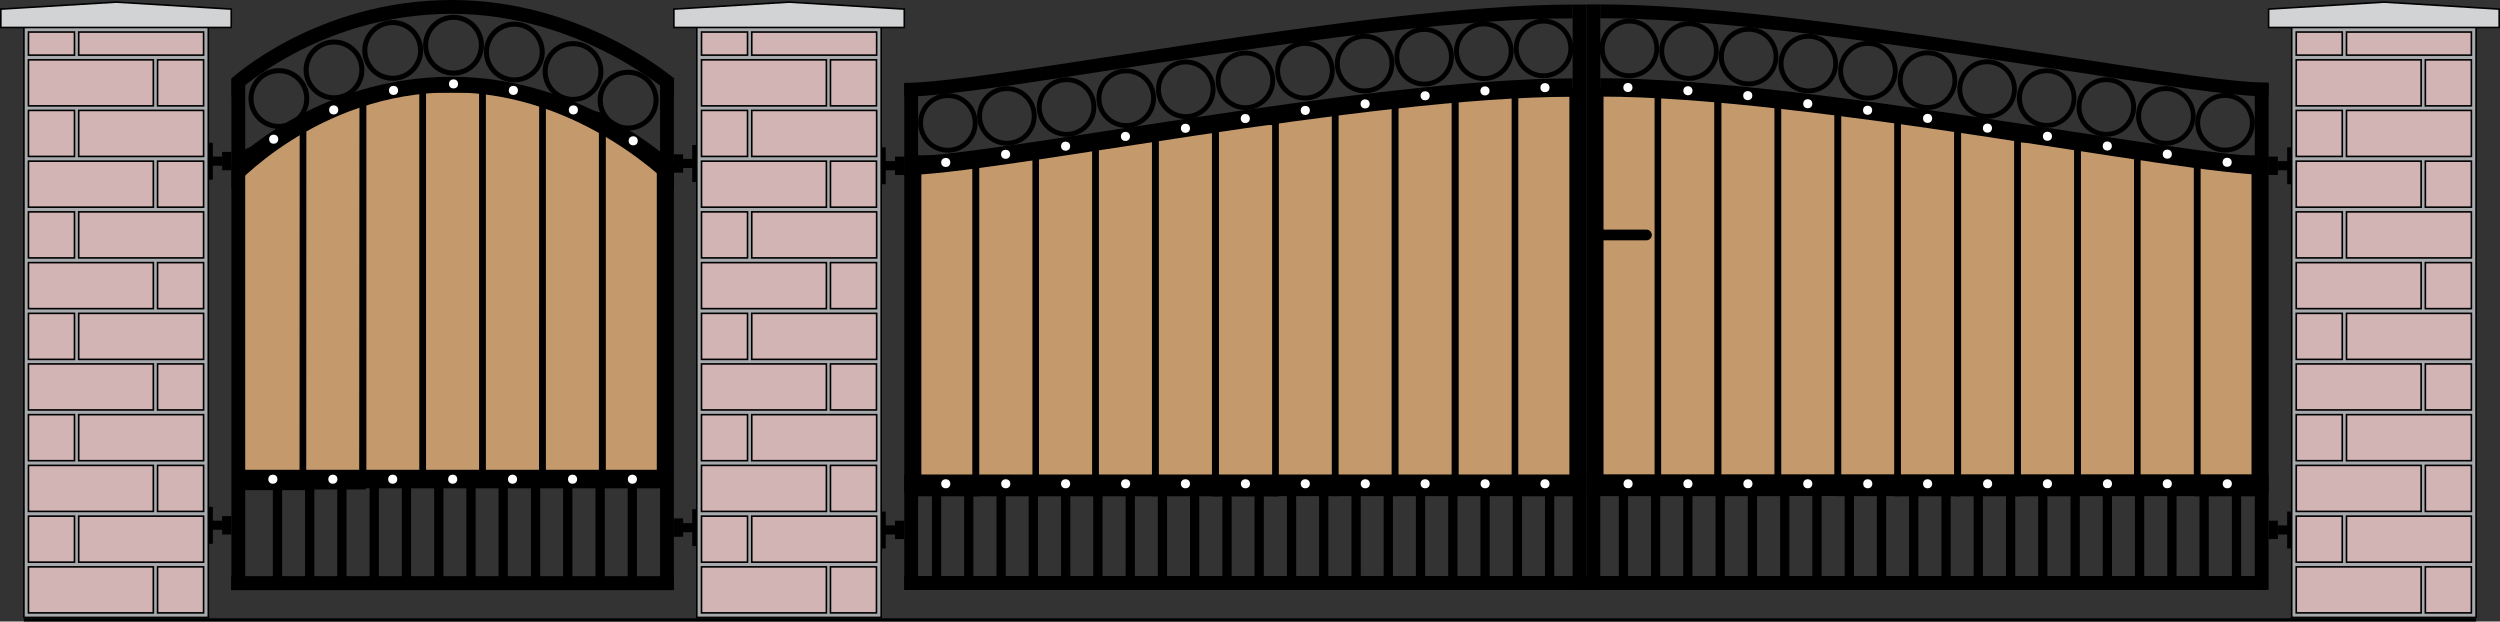 <?xml version="1.0" encoding="utf-8"?>
<!-- Generator: Adobe Illustrator 18.0.0, SVG Export Plug-In . SVG Version: 6.00 Build 0)  -->
<!DOCTYPE svg PUBLIC "-//W3C//DTD SVG 1.1//EN" "http://www.w3.org/Graphics/SVG/1.1/DTD/svg11.dtd">
<svg version="1.1" id="Layer_1" xmlns="http://www.w3.org/2000/svg" xmlns:xlink="http://www.w3.org/1999/xlink" x="0px" y="0px"
	 viewBox="0 0 1537.4 382.2" enable-background="new 0 0 1537.4 382.2" xml:space="preserve">
<rect x="0" y="0" width="1537.4" height="382.2" fill="#333333" stroke="none"/>
<path d="M967.1,11.3c-127.6,0-357.3,48.1-411,48.2c0,0,0-8.5,0-8.5c53.7-0.1,283.6-48,411-48.2C967.2,2.8,967.1,11.3,967.1,11.3z"/>
<rect x="556.1" y="51" width="8.5" height="311.8"/>
<rect x="967.1" y="2.8" width="8.5" height="360"/>
<path d="M582.9,57.3c-10.1,0-18.3,8.2-18.3,18.3s8.2,18.3,18.3,18.3c10.1,0,18.3-8.2,18.3-18.3S593,57.3,582.9,57.3z M582.9,90.9
	c-8.4,0-15.3-6.8-15.3-15.3c0-8.4,6.8-15.3,15.3-15.3s15.3,6.8,15.3,15.3C598.2,84,591.3,90.9,582.9,90.9z"/>
<path d="M619.2,53c-10.1,0-18.3,8.2-18.3,18.3s8.2,18.3,18.3,18.3c10.1,0,18.3-8.2,18.3-18.3S629.4,53,619.2,53z M619.2,86.6
	c-8.4,0-15.3-6.8-15.3-15.3c0-8.4,6.8-15.3,15.3-15.3c8.4,0,15.3,6.8,15.3,15.3C634.5,79.8,627.7,86.6,619.2,86.6z"/>
<path d="M655.9,47.5c-10.1,0-18.3,8.2-18.3,18.3s8.2,18.3,18.3,18.3c10.1,0,18.3-8.2,18.3-18.3S666,47.5,655.9,47.5z M655.9,81.1
	c-8.4,0-15.3-6.8-15.3-15.3c0-8.4,6.8-15.3,15.3-15.3s15.3,6.8,15.3,15.3C671.2,74.3,664.3,81.1,655.9,81.1z"/>
<path d="M692.6,42.1c-10.1,0-18.3,8.2-18.3,18.3s8.2,18.3,18.3,18.3s18.3-8.2,18.3-18.3S702.7,42.1,692.6,42.1z M692.6,75.7
	c-8.4,0-15.3-6.8-15.3-15.3c0-8.4,6.8-15.3,15.3-15.3s15.3,6.8,15.3,15.3C707.8,68.8,701,75.7,692.6,75.7z"/>
<path d="M729.2,36.6c-10.1,0-18.3,8.2-18.3,18.3s8.2,18.3,18.3,18.3s18.3-8.2,18.3-18.3S739.3,36.6,729.2,36.6z M729.2,70.2
	c-8.4,0-15.3-6.8-15.3-15.3c0-8.4,6.8-15.3,15.3-15.3s15.3,6.8,15.3,15.3C744.5,63.3,737.7,70.2,729.2,70.2z"/>
<path d="M765.9,31.1c-10.1,0-18.3,8.2-18.3,18.3s8.2,18.3,18.3,18.3c10.1,0,18.3-8.2,18.3-18.3S776,31.1,765.9,31.1z M765.9,64.7
	c-8.4,0-15.3-6.8-15.3-15.3c0-8.4,6.8-15.3,15.3-15.3c8.4,0,15.3,6.8,15.3,15.3C781.1,57.8,774.3,64.7,765.9,64.7z"/>
<path d="M802.5,25.2c-10.1,0-18.3,8.2-18.3,18.3s8.2,18.3,18.3,18.3s18.3-8.2,18.3-18.3S812.7,25.2,802.5,25.2z M802.5,58.8
	c-8.4,0-15.3-6.8-15.3-15.3c0-8.4,6.8-15.3,15.3-15.3s15.3,6.8,15.3,15.3C817.8,52,811,58.8,802.5,58.8z"/>
<path d="M839.2,20.8c-10.1,0-18.3,8.2-18.3,18.3s8.2,18.3,18.3,18.3s18.3-8.2,18.3-18.3S849.3,20.8,839.2,20.8z M839.2,54.4
	c-8.4,0-15.3-6.8-15.3-15.3c0-8.4,6.8-15.3,15.3-15.3s15.3,6.8,15.3,15.3C854.5,47.6,847.6,54.4,839.2,54.4z"/>
<path d="M875.8,16.6c-10.1,0-18.3,8.2-18.3,18.3s8.2,18.3,18.3,18.3s18.3-8.2,18.3-18.3S886,16.6,875.8,16.6z M875.8,50.2
	c-8.4,0-15.3-6.8-15.3-15.3c0-8.4,6.8-15.3,15.3-15.3s15.3,6.8,15.3,15.3C891.1,43.4,884.3,50.2,875.8,50.2z"/>
<path d="M912.5,13.2c-10.1,0-18.3,8.2-18.3,18.3s8.2,18.3,18.3,18.3c10.1,0,18.3-8.2,18.3-18.3S922.6,13.2,912.5,13.2z M912.5,46.8
	c-8.4,0-15.3-6.8-15.3-15.3c0-8.4,6.8-15.3,15.3-15.3c8.4,0,15.3,6.8,15.3,15.3C927.8,39.9,920.9,46.8,912.5,46.8z"/>
<path d="M949.2,11.5c-10.1,0-18.3,8.2-18.3,18.3s8.2,18.3,18.3,18.3s18.3-8.2,18.3-18.3S959.3,11.5,949.2,11.5z M949.2,45.1
	c-8.4,0-15.3-6.8-15.3-15.3c0-8.4,6.8-15.3,15.3-15.3s15.3,6.8,15.3,15.3C964.4,38.3,957.6,45.1,949.2,45.1z"/>
<rect x="564.6" y="97.5" fill="#C49A6C" stroke="#000000" stroke-width="4" stroke-miterlimit="10" width="35.4" height="205.7"/>
<rect x="895" y="56.2" fill="#C49A6C" stroke="#000000" stroke-width="4" stroke-miterlimit="10" width="36.7" height="246.9"/>
<rect x="858" y="59.4" fill="#C49A6C" stroke="#000000" stroke-width="4" stroke-miterlimit="10" width="36.7" height="243.7"/>
<rect x="821.1" y="62.7" fill="#C49A6C" stroke="#000000" stroke-width="4" stroke-miterlimit="10" width="36.7" height="240.4"/>
<rect x="784.3" y="68.4" fill="#C49A6C" stroke="#000000" stroke-width="4" stroke-miterlimit="10" width="36.7" height="234.7"/>
<rect x="747.6" y="74.9" fill="#C49A6C" stroke="#000000" stroke-width="4" stroke-miterlimit="10" width="36.7" height="228.4"/>
<rect x="710.6" y="78.8" fill="#C49A6C" stroke="#000000" stroke-width="4" stroke-miterlimit="10" width="36.7" height="224.4"/>
<rect x="673.7" y="84.5" fill="#C49A6C" stroke="#000000" stroke-width="4" stroke-miterlimit="10" width="36.7" height="218.7"/>
<rect x="636.9" y="90.3" fill="#C49A6C" stroke="#000000" stroke-width="4" stroke-miterlimit="10" width="36.7" height="212.9"/>
<rect x="600.2" y="96.5" fill="#C49A6C" stroke="#000000" stroke-width="4" stroke-miterlimit="10" width="36.7" height="206.7"/>
<rect x="931.7" y="56.6" fill="#C49A6C" stroke="#000000" stroke-width="4" stroke-miterlimit="10" width="35.4" height="246.6"/>
<path d="M967.1,59.5c-127.6,0-357.3,48.1-411,48.2c0,0,0-11.3,0-11.3c53.7-0.1,283.6-48,411-48.2C967.2,48.2,967.1,59.5,967.1,59.5z
	"/>
<circle fill="#FFFFFF" cx="802.7" cy="67.9" r="2.8"/>
<circle fill="#FFFFFF" cx="765.8" cy="72.9" r="2.8"/>
<circle fill="#FFFFFF" cx="729" cy="78.9" r="2.8"/>
<circle fill="#FFFFFF" cx="692.1" cy="83.9" r="2.8"/>
<circle fill="#FFFFFF" cx="655.3" cy="89.9" r="2.8"/>
<circle fill="#FFFFFF" cx="618.4" cy="94.9" r="2.8"/>
<circle fill="#FFFFFF" cx="581.6" cy="99.9" r="2.8"/>
<circle fill="#FFFFFF" cx="950.1" cy="53.9" r="2.8"/>
<circle fill="#FFFFFF" cx="913.2" cy="55.9" r="2.8"/>
<circle fill="#FFFFFF" cx="876.4" cy="58.9" r="2.8"/>
<circle fill="#FFFFFF" cx="839.5" cy="63.9" r="2.8"/>
<path d="M984.1,11.2c127.6,0,357.3,48.1,411,48.2c0,0,0-8.5,0-8.5c-53.7-0.1-283.6-48-411-48.2C984,2.7,984.1,11.2,984.1,11.2z"/>
<rect x="1386.6" y="50.9" width="8.5" height="311.8"/>
<rect x="975.6" y="2.7" width="8.5" height="360"/>
<path d="M1350,75.5c0,10.1,8.2,18.3,18.3,18.3c10.1,0,18.3-8.2,18.3-18.3s-8.2-18.3-18.3-18.3C1358.2,57.2,1350,65.4,1350,75.5z
	 M1353,75.5c0-8.4,6.8-15.3,15.3-15.3c8.4,0,15.3,6.8,15.3,15.3c0,8.4-6.8,15.3-15.3,15.3C1359.9,90.8,1353,83.9,1353,75.5z"/>
<path d="M1313.6,71.3c0,10.1,8.2,18.3,18.3,18.3s18.3-8.2,18.3-18.3s-8.2-18.3-18.3-18.3S1313.6,61.1,1313.6,71.3z M1316.7,71.3
	c0-8.4,6.8-15.3,15.3-15.3s15.3,6.8,15.3,15.3c0,8.4-6.8,15.3-15.3,15.3S1316.7,79.7,1316.7,71.3z"/>
<path d="M1277,65.8c0,10.1,8.2,18.3,18.3,18.3s18.3-8.2,18.3-18.3s-8.2-18.3-18.3-18.3S1277,55.7,1277,65.8z M1280,65.8
	c0-8.4,6.8-15.3,15.3-15.3c8.4,0,15.3,6.8,15.3,15.3c0,8.4-6.8,15.3-15.3,15.3C1286.9,81.1,1280,74.2,1280,65.8z"/>
<path d="M1240.3,60.3c0,10.1,8.2,18.3,18.3,18.3s18.3-8.2,18.3-18.3s-8.2-18.3-18.3-18.3S1240.3,50.2,1240.3,60.3z M1243.4,60.3
	c0-8.4,6.8-15.3,15.3-15.3c8.4,0,15.3,6.8,15.3,15.3c0,8.4-6.8,15.3-15.3,15.3C1250.2,75.6,1243.4,68.7,1243.4,60.3z"/>
<path d="M1203.7,54.8c0,10.1,8.2,18.3,18.3,18.3s18.3-8.2,18.3-18.3s-8.2-18.3-18.3-18.3S1203.7,44.7,1203.7,54.8z M1206.7,54.8
	c0-8.4,6.8-15.3,15.3-15.3c8.4,0,15.3,6.8,15.3,15.3c0,8.4-6.8,15.3-15.3,15.3C1213.6,70.1,1206.7,63.3,1206.7,54.8z"/>
<path d="M1167,49.3c0,10.1,8.2,18.3,18.3,18.3c10.1,0,18.3-8.2,18.3-18.3s-8.2-18.3-18.3-18.3C1175.2,31,1167,39.2,1167,49.3z
	 M1170.1,49.3c0-8.4,6.8-15.3,15.3-15.3c8.4,0,15.3,6.8,15.3,15.3c0,8.4-6.8,15.3-15.3,15.3C1176.9,64.6,1170.1,57.7,1170.1,49.3z"
	/>
<path d="M1130.4,43.5c0,10.1,8.2,18.3,18.3,18.3s18.3-8.2,18.3-18.3s-8.2-18.3-18.3-18.3S1130.4,33.3,1130.4,43.5z M1133.4,43.5
	c0-8.4,6.8-15.3,15.3-15.3c8.4,0,15.3,6.8,15.3,15.3c0,8.4-6.8,15.3-15.3,15.3C1140.2,58.7,1133.4,51.9,1133.4,43.5z"/>
<path d="M1093.7,39.1c0,10.1,8.2,18.3,18.3,18.3s18.3-8.2,18.3-18.3s-8.2-18.3-18.3-18.3S1093.7,28.9,1093.7,39.1z M1096.8,39.1
	c0-8.4,6.8-15.3,15.3-15.3c8.4,0,15.3,6.8,15.3,15.3c0,8.4-6.8,15.3-15.3,15.3C1103.6,54.3,1096.8,47.5,1096.8,39.1z"/>
<path d="M1057,34.8c0,10.1,8.2,18.3,18.3,18.3s18.3-8.2,18.3-18.3s-8.2-18.3-18.3-18.3S1057,24.7,1057,34.8z M1060.1,34.8
	c0-8.4,6.8-15.3,15.3-15.3c8.4,0,15.3,6.8,15.3,15.3c0,8.4-6.8,15.3-15.3,15.3C1066.9,50.1,1060.1,43.3,1060.1,34.8z"/>
<path d="M1020.4,31.4c0,10.1,8.2,18.3,18.3,18.3s18.3-8.2,18.3-18.3s-8.2-18.3-18.3-18.3S1020.4,21.3,1020.4,31.4z M1023.4,31.4
	c0-8.4,6.8-15.3,15.3-15.3S1054,23,1054,31.4c0,8.4-6.8,15.3-15.3,15.3S1023.4,39.8,1023.4,31.4z"/>
<path d="M983.7,29.8c0,10.1,8.2,18.3,18.3,18.3c10.1,0,18.3-8.2,18.3-18.3s-8.2-18.3-18.3-18.3C991.9,11.4,983.7,19.6,983.7,29.8z
	 M986.8,29.8c0-8.4,6.8-15.3,15.3-15.3s15.3,6.8,15.3,15.3c0,8.4-6.8,15.3-15.3,15.3S986.8,38.2,986.8,29.8z"/>
<rect x="1351.2" y="97.5" fill="#C49A6C" stroke="#000000" stroke-width="4" stroke-miterlimit="10" width="35.4" height="205.7"/>
<rect x="1019.5" y="56.2" fill="#C49A6C" stroke="#000000" stroke-width="4" stroke-miterlimit="10" width="36.7" height="246.9"/>
<rect x="1056.6" y="59.4" fill="#C49A6C" stroke="#000000" stroke-width="4" stroke-miterlimit="10" width="36.7" height="243.7"/>
<rect x="1093.4" y="62.6" fill="#C49A6C" stroke="#000000" stroke-width="4" stroke-miterlimit="10" width="36.7" height="240.4"/>
<rect x="1130.3" y="67.8" fill="#C49A6C" stroke="#000000" stroke-width="4" stroke-miterlimit="10" width="36.7" height="235.3"/>
<rect x="1167" y="73.8" fill="#C49A6C" stroke="#000000" stroke-width="4" stroke-miterlimit="10" width="36.7" height="229.4"/>
<rect x="1204" y="79.6" fill="#C49A6C" stroke="#000000" stroke-width="4" stroke-miterlimit="10" width="36.7" height="223.6"/>
<rect x="1240.8" y="85.6" fill="#C49A6C" stroke="#000000" stroke-width="4" stroke-miterlimit="10" width="36.7" height="217.6"/>
<rect x="1277.7" y="90.2" fill="#C49A6C" stroke="#000000" stroke-width="4" stroke-miterlimit="10" width="36.7" height="212.9"/>
<rect x="1314.4" y="96.4" fill="#C49A6C" stroke="#000000" stroke-width="4" stroke-miterlimit="10" width="36.7" height="206.7"/>
<rect x="984.1" y="56.5" fill="#C49A6C" stroke="#000000" stroke-width="4" stroke-miterlimit="10" width="35.4" height="246.6"/>
<path d="M984.1,59.4c127.6,0,357.3,48.1,411,48.2c0,0,0-11.3,0-11.3c-53.7-0.1-283.6-48-411-48.2C984,48.1,984.1,59.4,984.1,59.4z"
	/>
<circle fill="#FFFFFF" cx="1148.5" cy="67.8" r="2.8"/>
<circle fill="#FFFFFF" cx="1185.4" cy="72.8" r="2.8"/>
<circle fill="#FFFFFF" cx="1222.2" cy="78.8" r="2.8"/>
<circle fill="#FFFFFF" cx="1259.1" cy="83.8" r="2.8"/>
<circle fill="#FFFFFF" cx="1295.9" cy="89.8" r="2.8"/>
<circle fill="#FFFFFF" cx="1332.8" cy="94.8" r="2.8"/>
<circle fill="#FFFFFF" cx="1369.6" cy="99.8" r="2.8"/>
<circle fill="#FFFFFF" cx="1001.1" cy="53.8" r="2.8"/>
<circle fill="#FFFFFF" cx="1038" cy="55.8" r="2.8"/>
<circle fill="#FFFFFF" cx="1074.8" cy="58.8" r="2.8"/>
<circle fill="#FFFFFF" cx="1111.7" cy="63.8" r="2.8"/>
<g>
	<rect x="428.5" y="15.9" fill="#A7A9AC" stroke="#000000" stroke-miterlimit="10" width="113.4" height="363.8"/>
	<polygon fill="#D1D3D4" stroke="#000000" stroke-miterlimit="10" points="556.1,16.9 414.4,16.9 414.4,5.6 485.2,1.3 556.1,5.6 	
		"/>
	<rect x="462.3" y="19.7" fill="#D3B4B4" stroke="#000000" stroke-miterlimit="10" width="76.8" height="14.2"/>
	<rect x="431.4" y="19.7" fill="#D3B4B4" stroke="#000000" stroke-miterlimit="10" width="28.3" height="14.2"/>
	<rect x="431.4" y="36.8" fill="#D3B4B4" stroke="#000000" stroke-miterlimit="10" width="76.8" height="28.3"/>
	<rect x="510.7" y="36.8" fill="#D3B4B4" stroke="#000000" stroke-miterlimit="10" width="28.3" height="28.3"/>
	<rect x="462.3" y="67.9" fill="#D3B4B4" stroke="#000000" stroke-miterlimit="10" width="76.8" height="28.3"/>
	<rect x="431.4" y="67.9" fill="#D3B4B4" stroke="#000000" stroke-miterlimit="10" width="28.3" height="28.3"/>
	<rect x="431.4" y="99.1" fill="#D3B4B4" stroke="#000000" stroke-miterlimit="10" width="76.8" height="28.3"/>
	<rect x="510.7" y="99.1" fill="#D3B4B4" stroke="#000000" stroke-miterlimit="10" width="28.3" height="28.3"/>
	<rect x="462.3" y="130.3" fill="#D3B4B4" stroke="#000000" stroke-miterlimit="10" width="76.8" height="28.3"/>
	<rect x="431.4" y="130.3" fill="#D3B4B4" stroke="#000000" stroke-miterlimit="10" width="28.3" height="28.3"/>
	<rect x="431.4" y="161.5" fill="#D3B4B4" stroke="#000000" stroke-miterlimit="10" width="76.8" height="28.3"/>
	<rect x="510.7" y="161.5" fill="#D3B4B4" stroke="#000000" stroke-miterlimit="10" width="28.3" height="28.3"/>
	<rect x="462.3" y="192.7" fill="#D3B4B4" stroke="#000000" stroke-miterlimit="10" width="76.8" height="28.3"/>
	<rect x="431.4" y="192.7" fill="#D3B4B4" stroke="#000000" stroke-miterlimit="10" width="28.3" height="28.3"/>
	<rect x="431.4" y="223.8" fill="#D3B4B4" stroke="#000000" stroke-miterlimit="10" width="76.8" height="28.3"/>
	<rect x="510.7" y="223.8" fill="#D3B4B4" stroke="#000000" stroke-miterlimit="10" width="28.3" height="28.3"/>
	<rect x="462.3" y="255" fill="#D3B4B4" stroke="#000000" stroke-miterlimit="10" width="76.8" height="28.3"/>
	<rect x="431.4" y="255" fill="#D3B4B4" stroke="#000000" stroke-miterlimit="10" width="28.3" height="28.3"/>
	<rect x="431.4" y="286.2" fill="#D3B4B4" stroke="#000000" stroke-miterlimit="10" width="76.8" height="28.3"/>
	<rect x="510.7" y="286.2" fill="#D3B4B4" stroke="#000000" stroke-miterlimit="10" width="28.3" height="28.3"/>
	<rect x="462.3" y="317.4" fill="#D3B4B4" stroke="#000000" stroke-miterlimit="10" width="76.8" height="28.3"/>
	<rect x="431.4" y="317.4" fill="#D3B4B4" stroke="#000000" stroke-miterlimit="10" width="28.3" height="28.3"/>
	<rect x="431.4" y="348.6" fill="#D3B4B4" stroke="#000000" stroke-miterlimit="10" width="76.8" height="28.3"/>
	<rect x="510.7" y="348.6" fill="#D3B4B4" stroke="#000000" stroke-miterlimit="10" width="28.3" height="28.3"/>
</g>
<g>
	<rect x="1409.3" y="15.9" fill="#A7A9AC" stroke="#000000" stroke-miterlimit="10" width="113.4" height="363.8"/>
	<polygon fill="#D1D3D4" stroke="#000000" stroke-miterlimit="10" points="1536.9,16.9 1395.1,16.9 1395.1,5.6 1466,1.3 1536.9,5.6 
			"/>
	<rect x="1443" y="19.7" fill="#D3B4B4" stroke="#000000" stroke-miterlimit="10" width="76.8" height="14.2"/>
	<rect x="1412.1" y="19.7" fill="#D3B4B4" stroke="#000000" stroke-miterlimit="10" width="28.3" height="14.2"/>
	<rect x="1412.1" y="36.8" fill="#D3B4B4" stroke="#000000" stroke-miterlimit="10" width="76.8" height="28.3"/>
	<rect x="1491.5" y="36.8" fill="#D3B4B4" stroke="#000000" stroke-miterlimit="10" width="28.3" height="28.3"/>
	<rect x="1443" y="67.9" fill="#D3B4B4" stroke="#000000" stroke-miterlimit="10" width="76.8" height="28.3"/>
	<rect x="1412.1" y="67.9" fill="#D3B4B4" stroke="#000000" stroke-miterlimit="10" width="28.3" height="28.3"/>
	<rect x="1412.1" y="99.1" fill="#D3B4B4" stroke="#000000" stroke-miterlimit="10" width="76.8" height="28.3"/>
	<rect x="1491.5" y="99.1" fill="#D3B4B4" stroke="#000000" stroke-miterlimit="10" width="28.3" height="28.3"/>
	<rect x="1443" y="130.3" fill="#D3B4B4" stroke="#000000" stroke-miterlimit="10" width="76.8" height="28.3"/>
	<rect x="1412.1" y="130.3" fill="#D3B4B4" stroke="#000000" stroke-miterlimit="10" width="28.3" height="28.3"/>
	<rect x="1412.1" y="161.5" fill="#D3B4B4" stroke="#000000" stroke-miterlimit="10" width="76.8" height="28.3"/>
	<rect x="1491.5" y="161.5" fill="#D3B4B4" stroke="#000000" stroke-miterlimit="10" width="28.3" height="28.3"/>
	<rect x="1443" y="192.7" fill="#D3B4B4" stroke="#000000" stroke-miterlimit="10" width="76.8" height="28.3"/>
	<rect x="1412.1" y="192.7" fill="#D3B4B4" stroke="#000000" stroke-miterlimit="10" width="28.3" height="28.3"/>
	<rect x="1412.1" y="223.8" fill="#D3B4B4" stroke="#000000" stroke-miterlimit="10" width="76.8" height="28.3"/>
	<rect x="1491.5" y="223.8" fill="#D3B4B4" stroke="#000000" stroke-miterlimit="10" width="28.3" height="28.3"/>
	<rect x="1443" y="255" fill="#D3B4B4" stroke="#000000" stroke-miterlimit="10" width="76.8" height="28.3"/>
	<rect x="1412.1" y="255" fill="#D3B4B4" stroke="#000000" stroke-miterlimit="10" width="28.3" height="28.3"/>
	<rect x="1412.1" y="286.2" fill="#D3B4B4" stroke="#000000" stroke-miterlimit="10" width="76.8" height="28.3"/>
	<rect x="1491.5" y="286.2" fill="#D3B4B4" stroke="#000000" stroke-miterlimit="10" width="28.3" height="28.3"/>
	<rect x="1443" y="317.4" fill="#D3B4B4" stroke="#000000" stroke-miterlimit="10" width="76.8" height="28.3"/>
	<rect x="1412.1" y="317.4" fill="#D3B4B4" stroke="#000000" stroke-miterlimit="10" width="28.3" height="28.3"/>
	<rect x="1412.1" y="348.6" fill="#D3B4B4" stroke="#000000" stroke-miterlimit="10" width="76.8" height="28.3"/>
	<rect x="1491.5" y="348.6" fill="#D3B4B4" stroke="#000000" stroke-miterlimit="10" width="28.3" height="28.3"/>
</g>
<line fill="none" stroke="#000000" stroke-width="2" stroke-miterlimit="10" x1="1522.7" y1="381.2" x2="14.7" y2="381.2"/>
<g>
	<rect x="1395.1" y="96.3" width="5.7" height="11.3"/>
	<rect x="1400.8" y="99.1" width="8.4" height="5.6"/>
	<rect x="1406.5" y="90.6" width="2.8" height="22.7"/>
	<rect x="1395.1" y="320.2" width="5.7" height="11.3"/>
	<rect x="1400.8" y="323.1" width="8.4" height="5.6"/>
	<rect x="1406.5" y="314.6" width="2.8" height="22.7"/>
</g>
<g>
	<rect x="550.4" y="96.3" width="5.7" height="11.3"/>
	<rect x="542.1" y="99.1" width="8.4" height="5.6"/>
	<rect x="541.9" y="90.6" width="2.8" height="22.7"/>
	<rect x="550.4" y="320.2" width="5.7" height="11.3"/>
	<rect x="542.1" y="323.1" width="8.4" height="5.6"/>
	<rect x="541.9" y="314.6" width="2.8" height="22.7"/>
</g>
<path stroke="#000000" stroke-miterlimit="10" d="M1012.5,147.3h-28.3c-1.6,0-2.8-1.3-2.8-2.8v0c0-1.6,1.3-2.8,2.8-2.8h28.3
	c1.6,0,2.8,1.3,2.8,2.8v0C1015.3,146,1014,147.3,1012.5,147.3z"/>
<rect x="556.1" y="291.8" width="419.3" height="11.4"/>
<rect x="556.1" y="354.2" width="838.1" height="8.6"/>
<rect x="975.8" y="291.7" width="419.3" height="11.4"/>
<g>
	<circle fill="#FFFFFF" cx="802.7" cy="297.5" r="2.8"/>
	<circle fill="#FFFFFF" cx="765.9" cy="297.5" r="2.8"/>
	<circle fill="#FFFFFF" cx="729" cy="297.5" r="2.8"/>
	<circle fill="#FFFFFF" cx="692.2" cy="297.5" r="2.8"/>
	<circle fill="#FFFFFF" cx="655.3" cy="297.5" r="2.8"/>
	<circle fill="#FFFFFF" cx="618.5" cy="297.5" r="2.8"/>
	<circle fill="#FFFFFF" cx="581.6" cy="297.5" r="2.8"/>
	<circle fill="#FFFFFF" cx="950.1" cy="297.5" r="2.8"/>
	<circle fill="#FFFFFF" cx="913.3" cy="297.5" r="2.8"/>
	<circle fill="#FFFFFF" cx="876.4" cy="297.5" r="2.8"/>
	<circle fill="#FFFFFF" cx="839.6" cy="297.5" r="2.8"/>
	<circle fill="#FFFFFF" cx="1148.6" cy="297.5" r="2.8"/>
	<circle fill="#FFFFFF" cx="1185.4" cy="297.5" r="2.8"/>
	<circle fill="#FFFFFF" cx="1222.3" cy="297.5" r="2.8"/>
	<circle fill="#FFFFFF" cx="1259.1" cy="297.5" r="2.8"/>
	<circle fill="#FFFFFF" cx="1296" cy="297.5" r="2.8"/>
	<circle fill="#FFFFFF" cx="1332.8" cy="297.5" r="2.8"/>
	<circle fill="#FFFFFF" cx="1369.7" cy="297.5" r="2.8"/>
	<circle fill="#FFFFFF" cx="1001.2" cy="297.5" r="2.8"/>
	<circle fill="#FFFFFF" cx="1038" cy="297.5" r="2.8"/>
	<circle fill="#FFFFFF" cx="1074.9" cy="297.5" r="2.8"/>
	<circle fill="#FFFFFF" cx="1111.7" cy="297.5" r="2.8"/>
</g>
<rect x="592.9" y="303.2" width="5.7" height="57.9"/>
<rect x="632.6" y="303.2" width="5.7" height="57.9"/>
<rect x="672.3" y="303.2" width="5.7" height="57.9"/>
<rect x="712" y="303.2" width="5.7" height="57.9"/>
<rect x="751.7" y="303.2" width="5.7" height="57.9"/>
<rect x="791.4" y="303.2" width="5.7" height="57.9"/>
<rect x="831.1" y="303.2" width="5.7" height="57.9"/>
<rect x="870.7" y="303.2" width="5.7" height="57.9"/>
<rect x="910.4" y="303.2" width="5.7" height="57.9"/>
<rect x="950.1" y="303.2" width="5.7" height="57.9"/>
<rect x="573.1" y="303.2" width="5.7" height="57.9"/>
<rect x="612.8" y="303.2" width="5.7" height="57.9"/>
<rect x="652.5" y="303.2" width="5.7" height="57.9"/>
<rect x="692.2" y="303.2" width="5.7" height="57.9"/>
<rect x="731.8" y="303.2" width="5.7" height="57.9"/>
<rect x="771.5" y="303.2" width="5.7" height="57.9"/>
<rect x="811.2" y="303.2" width="5.7" height="57.9"/>
<rect x="850.9" y="303.2" width="5.7" height="57.9"/>
<rect x="890.6" y="303.2" width="5.7" height="57.9"/>
<rect x="930.3" y="303.2" width="5.7" height="57.9"/>
<rect x="1015.3" y="300.4" width="5.7" height="57.9"/>
<rect x="1055" y="300.4" width="5.7" height="57.9"/>
<rect x="1094.7" y="300.4" width="5.7" height="57.9"/>
<rect x="1134.4" y="300.4" width="5.7" height="57.9"/>
<rect x="1174" y="300.4" width="5.7" height="57.9"/>
<rect x="1213.7" y="300.4" width="5.7" height="57.9"/>
<rect x="1253.4" y="300.4" width="5.7" height="57.9"/>
<rect x="1293.1" y="300.4" width="5.7" height="57.9"/>
<rect x="1332.8" y="300.4" width="5.7" height="57.9"/>
<rect x="1372.5" y="300.4" width="5.7" height="57.9"/>
<rect x="995.5" y="300.4" width="5.7" height="57.9"/>
<rect x="1035.1" y="300.4" width="5.7" height="57.9"/>
<rect x="1074.8" y="300.4" width="5.7" height="57.9"/>
<rect x="1114.5" y="300.4" width="5.7" height="57.9"/>
<rect x="1154.2" y="300.4" width="5.7" height="57.9"/>
<rect x="1193.9" y="300.4" width="5.7" height="57.9"/>
<rect x="1233.6" y="300.4" width="5.7" height="57.9"/>
<rect x="1273.3" y="300.4" width="5.7" height="57.9"/>
<rect x="1312.9" y="300.4" width="5.7" height="57.9"/>
<rect x="1352.6" y="300.4" width="5.7" height="57.9"/>
<path d="M414.5,48.2l0,11.3c0,0-55.9-51-136.6-51c-83.4,0-135.5,51-135.5,51l0-11.3c0,0,52.2-48.2,135.5-48.2
	C358.5,0,414.5,48.2,414.5,48.2z"/>
<path d="M260.2,27.8c0,10.3,8.4,18.7,18.7,18.7c10.3,0,18.7-8.4,18.7-18.7s-8.4-18.7-18.7-18.7C268.6,9.1,260.2,17.5,260.2,27.8z
	 M263.3,27.8c0-8.6,7-15.6,15.6-15.6s15.6,7,15.6,15.6c0,8.6-7,15.6-15.6,15.6S263.3,36.4,263.3,27.8z"/>
<path d="M297.6,32c0,10.3,8.4,18.7,18.7,18.7c10.3,0,18.7-8.4,18.7-18.7s-8.4-18.7-18.7-18.7C306,13.2,297.6,21.6,297.6,32z
	 M300.7,32c0-8.6,7-15.6,15.6-15.6c8.6,0,15.6,7,15.6,15.6c0,8.6-7,15.6-15.6,15.6C307.7,47.6,300.7,40.6,300.7,32z"/>
<path d="M333.7,44c0,10.3,8.4,18.7,18.7,18.7c10.3,0,18.7-8.4,18.7-18.7s-8.4-18.7-18.7-18.7C342.1,25.2,333.7,33.6,333.7,44z
	 M336.8,44c0-8.6,7-15.6,15.6-15.6S368,35.3,368,44c0,8.6-7,15.6-15.6,15.6S336.8,52.6,336.8,44z"/>
<path d="M367.5,61.6c0,10.3,8.4,18.7,18.7,18.7S405,71.9,405,61.6s-8.4-18.7-18.7-18.7S367.5,51.3,367.5,61.6z M370.7,61.6
	c0-8.6,7-15.6,15.6-15.6s15.6,7,15.6,15.6c0,8.6-7,15.6-15.6,15.6S370.7,70.2,370.7,61.6z"/>
<path d="M241.5,12.3c-10.3,0-18.7,8.4-18.7,18.7s8.4,18.7,18.7,18.7c10.3,0,18.7-8.4,18.7-18.7S251.8,12.3,241.5,12.3z M241.5,46.6
	c-8.6,0-15.6-7-15.6-15.6c0-8.6,7-15.6,15.6-15.6c8.6,0,15.6,7,15.6,15.6C257.1,39.6,250.1,46.6,241.5,46.6z"/>
<path d="M205.4,24.3c-10.3,0-18.7,8.4-18.7,18.7s8.4,18.7,18.7,18.7c10.3,0,18.7-8.4,18.7-18.7S215.7,24.3,205.4,24.3z M205.4,58.6
	c-8.6,0-15.6-7-15.6-15.6c0-8.6,7-15.6,15.6-15.6S221,34.4,221,43C221,51.6,214,58.6,205.4,58.6z"/>
<path d="M171.5,41.9c-10.3,0-18.7,8.4-18.7,18.7s8.4,18.7,18.7,18.7c10.3,0,18.7-8.4,18.7-18.7S181.9,41.9,171.5,41.9z M171.5,76.2
	c-8.6,0-15.6-7-15.6-15.6c0-8.6,7-15.6,15.6-15.6c8.6,0,15.6,7,15.6,15.6C187.1,69.3,180.2,76.2,171.5,76.2z"/>
<polygon fill="#C49A6C" stroke="#000000" stroke-width="4" stroke-miterlimit="10" points="405.9,96.3 370.5,79.1 370.5,297.7 
	405.9,297.7 "/>
<polygon fill="#C49A6C" stroke="#000000" stroke-width="4" stroke-miterlimit="10" points="223.1,62.4 186.3,71.7 186.3,299 
	222.9,299 "/>
<polygon fill="#C49A6C" stroke="#000000" stroke-width="4" stroke-miterlimit="10" points="260,53.2 223.3,57.6 223.3,297.1 
	260,297.1 "/>
<rect x="260" y="55" fill="#C49A6C" stroke="#000000" stroke-width="4" stroke-miterlimit="10" width="36.7" height="242.1"/>
<polygon fill="#C49A6C" stroke="#000000" stroke-width="4" stroke-miterlimit="10" points="333.7,60.1 296.8,55.5 296.8,297.2 
	333.5,297.2 "/>
<polygon fill="#C49A6C" stroke="#000000" stroke-width="4" stroke-miterlimit="10" points="370.3,71.5 333.7,62.4 333.7,297.5 
	370.3,297.5 "/>
<polygon fill="#C49A6C" stroke="#000000" stroke-width="4" stroke-miterlimit="10" points="186.3,79.7 146.6,95.5 146.6,299.4 
	186.2,299.4 "/>
<rect x="405.9" y="48.2" width="8.5" height="314.6"/>
<rect x="142.3" y="48.2" width="8.5" height="314.7"/>
<rect x="142.2" y="354.3" width="272.2" height="8.6"/>
<path d="M414.5,100.4l0,15.9c0,0-56-59.5-136.7-59.5c-83.4,0-135.4,59.5-135.4,59.5l0-15.9c0,0,52-53.2,135.4-53.2
	C358.3,47.2,414.5,100.4,414.5,100.4z"/>
<circle fill="#FFFFFF" cx="168.3" cy="85.6" r="2.8"/>
<circle fill="#FFFFFF" cx="205.2" cy="67.6" r="2.8"/>
<circle fill="#FFFFFF" cx="242" cy="55.6" r="2.8"/>
<circle fill="#FFFFFF" cx="278.9" cy="51.6" r="2.8"/>
<circle fill="#FFFFFF" cx="315.7" cy="55.6" r="2.8"/>
<circle fill="#FFFFFF" cx="352.6" cy="67.6" r="2.8"/>
<circle fill="#FFFFFF" cx="389.4" cy="86.6" r="2.8"/>
<g>
	<rect x="14.7" y="15.9" fill="#A7A9AC" stroke="#000000" stroke-miterlimit="10" width="113.4" height="363.8"/>
	<polygon fill="#D1D3D4" stroke="#000000" stroke-miterlimit="10" points="142.2,16.9 0.5,16.9 0.5,5.6 71.4,1.3 142.2,5.6 	"/>
	<rect x="48.4" y="19.7" fill="#D3B4B4" stroke="#000000" stroke-miterlimit="10" width="76.8" height="14.2"/>
	<rect x="17.5" y="19.7" fill="#D3B4B4" stroke="#000000" stroke-miterlimit="10" width="28.3" height="14.2"/>
	<rect x="17.5" y="36.8" fill="#D3B4B4" stroke="#000000" stroke-miterlimit="10" width="76.8" height="28.3"/>
	<rect x="96.9" y="36.8" fill="#D3B4B4" stroke="#000000" stroke-miterlimit="10" width="28.3" height="28.3"/>
	<rect x="48.4" y="67.9" fill="#D3B4B4" stroke="#000000" stroke-miterlimit="10" width="76.8" height="28.3"/>
	<rect x="17.5" y="67.9" fill="#D3B4B4" stroke="#000000" stroke-miterlimit="10" width="28.3" height="28.3"/>
	<rect x="17.5" y="99.1" fill="#D3B4B4" stroke="#000000" stroke-miterlimit="10" width="76.8" height="28.3"/>
	<rect x="96.9" y="99.1" fill="#D3B4B4" stroke="#000000" stroke-miterlimit="10" width="28.3" height="28.3"/>
	<rect x="48.4" y="130.3" fill="#D3B4B4" stroke="#000000" stroke-miterlimit="10" width="76.8" height="28.3"/>
	<rect x="17.5" y="130.3" fill="#D3B4B4" stroke="#000000" stroke-miterlimit="10" width="28.3" height="28.3"/>
	<rect x="17.5" y="161.5" fill="#D3B4B4" stroke="#000000" stroke-miterlimit="10" width="76.8" height="28.3"/>
	<rect x="96.9" y="161.5" fill="#D3B4B4" stroke="#000000" stroke-miterlimit="10" width="28.3" height="28.3"/>
	<rect x="48.4" y="192.7" fill="#D3B4B4" stroke="#000000" stroke-miterlimit="10" width="76.8" height="28.3"/>
	<rect x="17.5" y="192.7" fill="#D3B4B4" stroke="#000000" stroke-miterlimit="10" width="28.3" height="28.3"/>
	<rect x="17.5" y="223.8" fill="#D3B4B4" stroke="#000000" stroke-miterlimit="10" width="76.8" height="28.3"/>
	<rect x="96.9" y="223.8" fill="#D3B4B4" stroke="#000000" stroke-miterlimit="10" width="28.3" height="28.3"/>
	<rect x="48.4" y="255" fill="#D3B4B4" stroke="#000000" stroke-miterlimit="10" width="76.8" height="28.3"/>
	<rect x="17.5" y="255" fill="#D3B4B4" stroke="#000000" stroke-miterlimit="10" width="28.3" height="28.3"/>
	<rect x="17.5" y="286.2" fill="#D3B4B4" stroke="#000000" stroke-miterlimit="10" width="76.8" height="28.3"/>
	<rect x="96.9" y="286.2" fill="#D3B4B4" stroke="#000000" stroke-miterlimit="10" width="28.3" height="28.3"/>
	<rect x="48.4" y="317.4" fill="#D3B4B4" stroke="#000000" stroke-miterlimit="10" width="76.8" height="28.3"/>
	<rect x="17.5" y="317.4" fill="#D3B4B4" stroke="#000000" stroke-miterlimit="10" width="28.3" height="28.3"/>
	<rect x="17.5" y="348.6" fill="#D3B4B4" stroke="#000000" stroke-miterlimit="10" width="76.8" height="28.3"/>
	<rect x="96.9" y="348.6" fill="#D3B4B4" stroke="#000000" stroke-miterlimit="10" width="28.3" height="28.3"/>
</g>
<g>
	<rect x="414.4" y="94.9" width="5.7" height="11.3"/>
	<rect x="420" y="97.7" width="8.4" height="5.6"/>
	<rect x="425.7" y="89.2" width="2.8" height="22.7"/>
	<rect x="414.4" y="318.8" width="5.7" height="11.3"/>
	<rect x="420" y="321.7" width="8.4" height="5.6"/>
	<rect x="425.7" y="313.1" width="2.8" height="22.7"/>
</g>
<g>
	<rect x="136.6" y="93.4" width="5.7" height="11.3"/>
	<rect x="128.2" y="96.3" width="8.4" height="5.6"/>
	<rect x="128.1" y="87.8" width="2.8" height="22.7"/>
	<rect x="136.6" y="317.4" width="5.7" height="11.3"/>
	<rect x="128.2" y="320.2" width="8.4" height="5.6"/>
	<rect x="128.1" y="311.7" width="2.8" height="22.7"/>
</g>
<rect x="143.1" y="288.9" width="265" height="11.4"/>
<rect x="167.8" y="297.5" width="5.7" height="57.9"/>
<rect x="207.4" y="297.5" width="5.7" height="57.9"/>
<rect x="247.1" y="297.5" width="5.7" height="57.9"/>
<rect x="286.8" y="297.5" width="5.7" height="57.9"/>
<rect x="326.5" y="297.5" width="5.7" height="57.9"/>
<rect x="366.2" y="297.5" width="5.7" height="57.9"/>
<rect x="187.6" y="297.5" width="5.7" height="57.9"/>
<rect x="227.3" y="297.5" width="5.7" height="57.9"/>
<rect x="267" y="297.5" width="5.7" height="57.9"/>
<rect x="306.6" y="297.5" width="5.7" height="57.9"/>
<rect x="346.3" y="297.5" width="5.7" height="57.9"/>
<rect x="386" y="297.5" width="5.7" height="57.9"/>
<g>
	<circle fill="#FFFFFF" cx="167.8" cy="294.7" r="2.8"/>
	<circle fill="#FFFFFF" cx="204.7" cy="294.7" r="2.8"/>
	<circle fill="#FFFFFF" cx="241.5" cy="294.7" r="2.8"/>
	<circle fill="#FFFFFF" cx="278.4" cy="294.7" r="2.8"/>
	<circle fill="#FFFFFF" cx="315.2" cy="294.7" r="2.8"/>
	<circle fill="#FFFFFF" cx="352.1" cy="294.7" r="2.8"/>
	<circle fill="#FFFFFF" cx="388.9" cy="294.7" r="2.8"/>
</g>
</svg>
